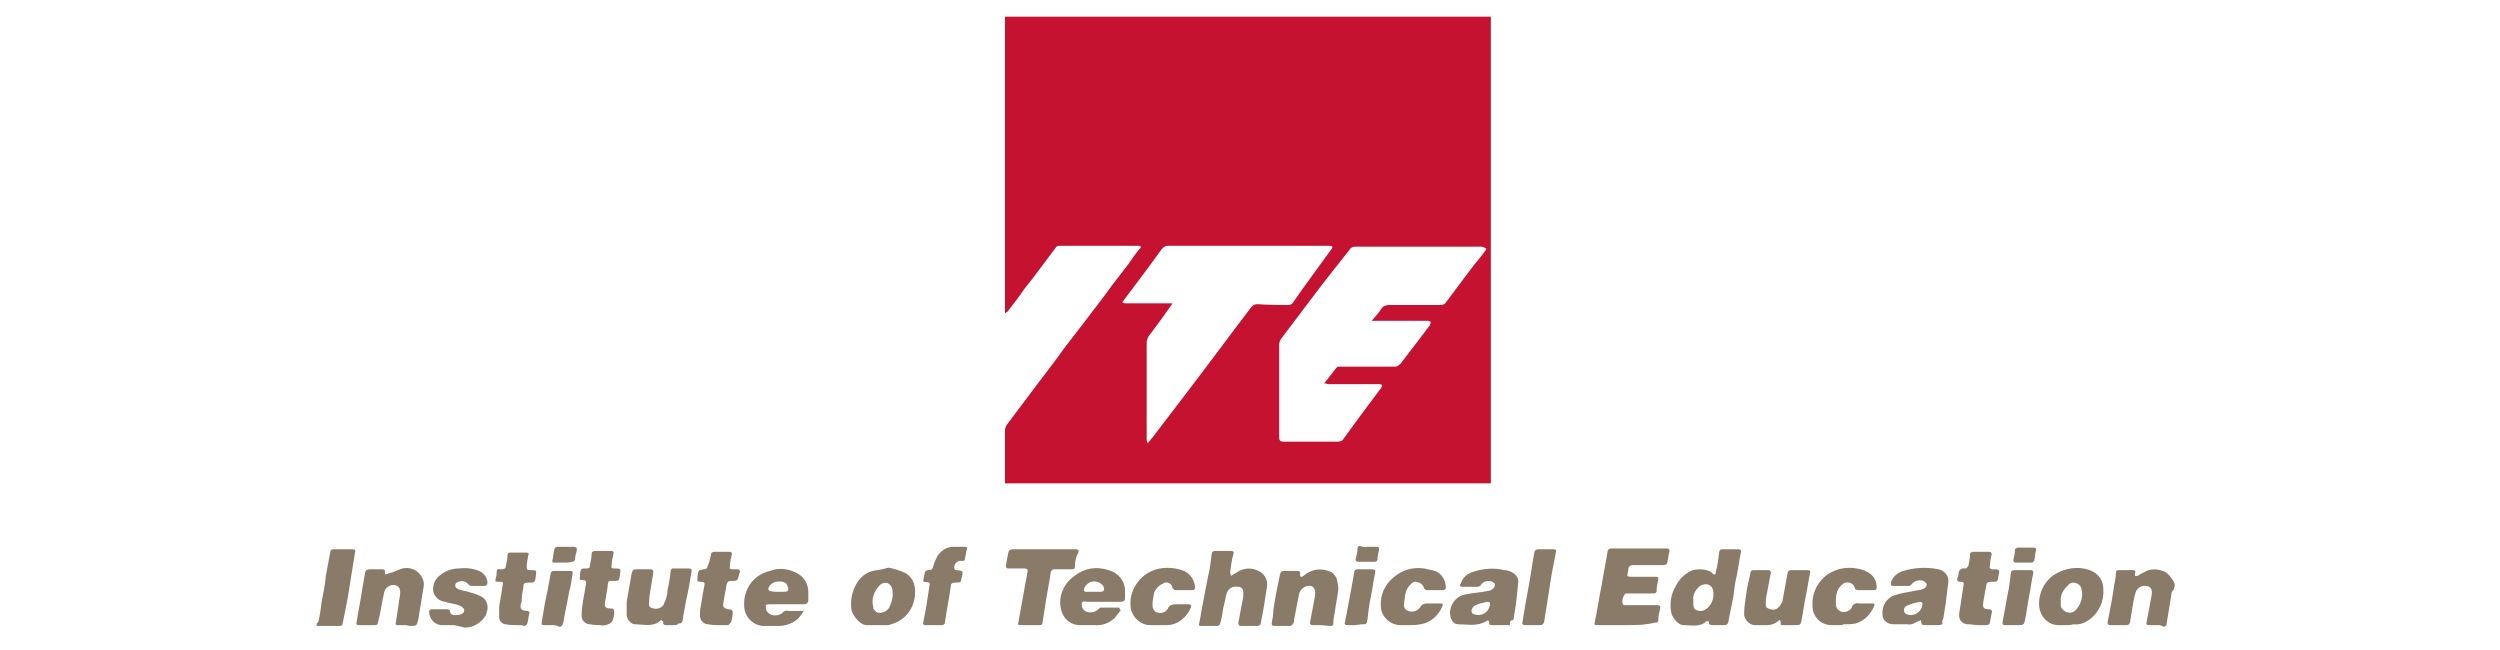 <?xml version="1.0" encoding="utf-8"?>
<!-- Generator: Adobe Illustrator 27.2.0, SVG Export Plug-In . SVG Version: 6.00 Build 0)  -->
<svg version="1.1" id="Layer_1" xmlns="http://www.w3.org/2000/svg" xmlns:xlink="http://www.w3.org/1999/xlink" x="0px" y="0px"
	 viewBox="0 0 300 78" style="enable-background:new 0 0 300 78;" xml:space="preserve">
<style type="text/css">
	.st0{fill:none;}
	.st1{fill:#8A7A68;}
	.st2{fill:#C41230;}
</style>
<g id="ITE" transform="translate(0 -40)">
	<rect id="Rectangle_34579" y="40" class="st0" width="300" height="78"/>
	<g id="ITE_logo" transform="translate(38 42)">
		<g id="Group_45838" transform="translate(0 63.614)">
			<path id="Path_47844" class="st1" d="M0,9.2C0.1,9.1,0.2,9,0.2,9c0.2-0.8,0.3-1.6,0.4-2.4c0.2-1,0.4-2,0.5-3.1l0.5-2.7
				c0.1-0.5,0.1-0.5,0.6-0.5h2.1c0.3,0,0.4,0.1,0.3,0.4C4.3,2.6,4,4.4,3.7,6.3l-0.6,3c0,0.1-0.2,0.2-0.3,0.2H0V9.2z"/>
			<path id="Path_47845" class="st1" d="M157.1,9.4h-3.3c-0.5,0-0.5,0-0.4-0.5c0.3-1.4,0.5-2.9,0.8-4.3c0.2-1.3,0.5-2.7,0.7-4
				c0-0.2,0.2-0.4,0.4-0.4c0,0,0,0,0,0h6.6c0.4,0,0.5,0.1,0.4,0.5c-0.1,0.3-0.1,0.7-0.2,1c0,0.4-0.2,0.5-0.6,0.5c-1.2,0-2.4,0-3.5,0
				c-0.4,0-0.6,0.2-0.6,0.5c-0.1,0.9-0.4,0.9,0.7,0.9h2.6c0.3,0,0.3,0.1,0.3,0.3c-0.1,0.4-0.2,0.9-0.2,1.3c0,0.4-0.2,0.4-0.6,0.4
				h-3.1c-0.2,0.1-0.5,0.7-0.4,1.2c0.1,0.3,0.3,0.2,0.5,0.2h3.6c0.4,0,0.5,0.1,0.4,0.5c-0.1,0.4-0.2,0.8-0.2,1.3
				c0,0.3-0.2,0.3-0.4,0.3C159.4,9.4,158.2,9.4,157.1,9.4z"/>
			<path id="Path_47846" class="st1" d="M168.3,9.4h-0.7c-0.3,0-0.6,0-0.5-0.4c0,0-0.2-0.1-0.3-0.1C166,9.7,165,9.4,164,9.4
				c-0.6,0-1.2-0.8-1.4-1.3c-0.3-1.2-0.1-2.4,0.5-3.4c0.4-0.8,1-1.4,1.8-1.8c0.6-0.3,2.1-0.3,2.6,0.3c0.2,0.2,0.4,0.2,0.4-0.2
				c0.2-0.7,0.3-1.5,0.4-2.3c0-0.2,0.1-0.4,0.4-0.4h1.9c0.3,0,0.4,0.2,0.3,0.4c-0.2,0.9-0.3,1.9-0.5,2.8c-0.2,0.8-0.3,1.7-0.4,2.5
				c-0.2,1-0.4,2-0.6,3c0,0.2-0.2,0.4-0.4,0.4c0,0,0,0,0,0C168.8,9.4,168.5,9.4,168.3,9.4z M165.2,6.5c0,0.6,0,1,0.4,1.1
				c0.4,0.2,0.8,0.1,1.1-0.1c0.6-0.4,1-1.2,0.9-2c0-0.4-0.2-0.8-0.5-0.9c-0.3-0.2-0.8-0.1-1.1,0.1C165.4,5.2,165.1,5.8,165.2,6.5
				L165.2,6.5z"/>
			<path id="Path_47847" class="st1" d="M109.7,3.5c0.3-0.2,0.7-0.4,1-0.6c0.8-0.4,1.7-0.4,2.5,0.1c0.7,0.4,1,1.2,0.8,2
				c-0.2,1.4-0.4,2.7-0.7,4.1c0,0.3-0.2,0.4-0.5,0.4c-0.6,0-1.2,0-1.8,0c-0.3,0-0.4-0.1-0.4-0.4c0.2-0.9,0.3-1.7,0.5-2.6
				c0.1-0.3,0.1-0.7,0.1-1c0-0.4-0.2-0.7-0.6-0.7c0,0,0,0-0.1,0c-0.6-0.1-1.1,0.2-1.3,0.8c-0.2,0.6-0.2,1.1-0.4,1.7
				c-0.1,0.7-0.2,1.3-0.4,2c-0.1,0.1-0.2,0.2-0.3,0.2c-0.7,0-1.3,0-2,0c-0.2,0-0.3-0.1-0.2-0.3c0.2-0.9,0.3-1.8,0.5-2.7
				c0.2-1.1,0.4-2.1,0.6-3.1c0.2-0.8,0.3-1.7,0.4-2.5c0-0.3,0.2-0.4,0.4-0.4h1.9c0.3,0,0.4,0.1,0.3,0.4c-0.2,0.7-0.3,1.5-0.4,2.3
				C109.7,3.1,109.7,3.3,109.7,3.5z"/>
			<path id="Path_47848" class="st1" d="M89.6,2.7h-1.1c-0.2,0-0.3,0.1-0.4,0.3c0,0,0,0,0,0c-0.2,1.4-0.5,2.8-0.7,4.2
				c-0.1,0.7-0.2,1.3-0.3,1.9c0,0.2-0.1,0.3-0.3,0.3h-2.4c-0.2,0-0.3-0.1-0.2-0.3c0.3-1.7,0.6-3.3,0.9-5c0.1-0.3,0.1-0.7,0.2-1.1
				c0.1-0.2-0.1-0.4-0.3-0.4h-2c-0.2,0-0.3-0.1-0.3-0.3c0.1-0.6,0.2-1.1,0.3-1.6c0-0.2,0.2-0.4,0.5-0.4c0,0,0,0,0,0h7.6
				c0.3,0,0.4,0.1,0.3,0.4C91.1,1.2,91,1.7,91,2.3c0,0.3-0.1,0.4-0.4,0.4L89.6,2.7z"/>
			<path id="Path_47849" class="st1" d="M143.2,9.4c-0.2,0-0.4,0-0.6,0H141c-0.2,0-0.3,0-0.3-0.3c0-0.3-0.2-0.3-0.3-0.2
				c-1.1,0.7-2.3,0.4-3.4,0.4c-0.7,0-1-0.7-1-1.5c0.1-1.1,0.9-2,2-2.1c0.8-0.2,1.7-0.2,2.5-0.4c0.2,0,0.5-0.1,0.7-0.3
				c0.1-0.1,0.2-0.3,0.2-0.5c0-0.1-0.2-0.2-0.3-0.3c-0.5-0.2-1.1-0.1-1.4,0.4c-0.1,0.1-0.2,0.2-0.4,0.2h-1.8c-0.3,0-0.4-0.1-0.2-0.4
				c0.2-0.7,0.8-1.2,1.5-1.4c1.2-0.4,2.5-0.5,3.7-0.2c0.3,0,0.7,0.1,1,0.3c0.4,0.2,0.7,0.6,0.7,1.1c-0.1,0.9-0.2,1.8-0.3,2.8
				c-0.1,0.6-0.2,1.2-0.3,1.8C143.1,8.8,143.2,9.1,143.2,9.4z M139.3,8.2c0.8,0,1.4-0.5,1.5-1.3c0-0.2,0-0.3-0.3-0.3
				c-0.5,0.1-1,0.2-1.4,0.4c-0.3,0.1-0.6,0.5-0.5,0.8C138.7,8.2,139.1,8.1,139.3,8.2z"/>
			<path id="Path_47850" class="st1" d="M195.1,9.3c-0.1,0-0.3,0.1-0.4,0.1h-1.5c-0.6,0-0.6,0-0.7-0.6C192.3,8.9,192.1,9,192,9
				c-0.3,0.2-0.7,0.4-1.1,0.3c-0.6,0-1.1,0-1.7,0c-0.7,0-1.3-0.5-1.3-1.1c0,0,0-0.1,0-0.1c-0.1-1,0.5-2,1.5-2.3
				c0.9-0.3,1.9-0.4,2.8-0.6c0.2,0,0.5-0.1,0.7-0.2c0.2-0.1,0.3-0.3,0.3-0.5c0-0.1-0.2-0.3-0.4-0.4c-0.5-0.2-1.1,0-1.4,0.4
				c-0.1,0.1-0.2,0.2-0.3,0.2h-1.9c-0.3,0-0.3-0.1-0.3-0.4c0.2-0.7,0.8-1.2,1.5-1.4c1.3-0.4,2.8-0.5,4.2-0.2
				c0.7,0.1,1.3,0.8,1.2,1.5c-0.1,0.8-0.2,1.7-0.3,2.5c-0.1,0.6-0.2,1.2-0.3,1.9C195,8.9,195.1,9.1,195.1,9.3z M191.2,8.2
				c0.8,0,1.4-0.5,1.5-1.3c0-0.2-0.1-0.3-0.3-0.3c-0.5,0.1-1,0.2-1.4,0.4c-0.4,0.1-0.6,0.4-0.5,0.8c0,0,0,0,0,0
				C190.7,8.2,191,8.1,191.2,8.2z"/>
			<path id="Path_47851" class="st1" d="M220.8,9.4h-0.9c-0.3,0-0.4-0.1-0.3-0.4c0.2-1.1,0.4-2.1,0.6-3.2c0.1-0.7-0.1-1-0.6-1.1
				c-0.6-0.1-1.1,0.2-1.3,0.7c-0.2,0.6-0.3,1.2-0.4,1.8c-0.1,0.6-0.2,1.3-0.3,1.9c-0.1,0.2-0.2,0.3-0.4,0.3c-0.7,0-1.3,0-2,0
				c-0.2,0-0.3-0.1-0.3-0.3c0.3-1.5,0.6-3,0.8-4.5c0.1-0.5,0.2-0.9,0.2-1.4c0-0.3,0.1-0.4,0.4-0.4h1.6c0.3,0,0.4,0.1,0.3,0.4
				c0,0.1,0,0.2,0,0.3c0.1,0,0.2,0,0.3,0c0.2-0.1,0.4-0.3,0.7-0.4c0.8-0.5,1.7-0.5,2.6-0.1c0.3,0.2,0.6,0.5,0.8,0.8
				c0.2,0.3,0.5,0.7,0.3,1.1c0,0.2-0.1,0.3-0.2,0.4c0,0.1-0.1,0.1-0.1,0.2c-0.2,1.2-0.4,2.5-0.6,3.7c0,0.3-0.2,0.4-0.4,0.4
				C221.4,9.4,221.1,9.4,220.8,9.4z"/>
			<path id="Path_47852" class="st1" d="M120.5,9.4h-1c-0.2,0-0.3-0.1-0.3-0.3c0.2-1.1,0.4-2.1,0.6-3.2v0c0.1-0.7-0.1-1.1-0.5-1.2
				c-0.6-0.1-1.2,0.3-1.4,0.9c-0.2,1-0.4,2.1-0.6,3.1c0,0.2,0,0.3-0.1,0.5c-0.1,0.1-0.2,0.3-0.4,0.3c-0.6,0-1.3,0-1.9,0
				c-0.2,0-0.3-0.1-0.3-0.3c0.1-0.5,0.2-1.1,0.2-1.6c0.2-1.4,0.5-2.9,0.8-4.3c0.1-0.3,0.2-0.4,0.5-0.4c0.5,0,1.1,0,1.6,0
				c0.2,0,0.4,0.1,0.3,0.4c0,0.1,0,0.2,0.1,0.3c0.1,0,0.2,0,0.3-0.1c0.8-0.7,1.9-1,3-0.6c0.5,0.1,0.8,0.5,1,0.9
				c0.1,0.4,0.2,0.9,0.2,1.3c-0.1,0.9-0.3,1.7-0.4,2.6c-0.1,0.5-0.2,1-0.2,1.5c0,0.2-0.1,0.3-0.3,0.3c0,0,0,0-0.1,0L120.5,9.4z"/>
			<path id="Path_47853" class="st1" d="M10.7,9.4h-1c-0.2,0-0.3-0.1-0.2-0.3L10,5.8c0.1-0.7-0.1-1.1-0.6-1.2
				C8.8,4.5,8.2,4.9,8.1,5.5C7.8,6.7,7.7,7.8,7.4,8.9C7.3,9.4,7.3,9.4,6.8,9.4H5.1C4.8,9.4,4.7,9.3,4.8,9C5,7.7,5.3,6.3,5.5,4.9
				c0.1-0.6,0.2-1.1,0.3-1.7c0-0.3,0.2-0.5,0.6-0.5c0.5,0,1,0,1.5,0c0.2,0,0.3,0.1,0.3,0.3c0,0.1,0,0.2,0,0.3c0.1,0,0.3,0,0.4-0.1
				C9.1,3.1,9.5,2.9,10,2.7c1-0.4,2.2,0,2.7,1.1c0.2,0.4,0.2,0.8,0.1,1.2c-0.2,1.2-0.4,2.4-0.6,3.7c-0.2,0.8-0.2,0.8-1,0.8L10.7,9.4
				z"/>
			<path id="Path_47854" class="st1" d="M173.2,2.8h1c0.2,0,0.3,0.1,0.3,0.3c-0.2,1.1-0.4,2.1-0.6,3.2c0,0.1,0,0.2,0,0.3
				c0,0.3-0.1,0.7,0.3,0.8c0.4,0.2,0.9,0.2,1.2-0.1c0.2-0.2,0.4-0.5,0.5-0.8c0.2-1.1,0.4-2.2,0.6-3.3c0.1-0.3,0.1-0.4,0.5-0.4h1.9
				c0.3,0,0.4,0.1,0.3,0.4c-0.2,0.9-0.3,1.8-0.5,2.7c-0.2,0.9-0.3,1.9-0.5,2.8c-0.1,0.7-0.2,0.7-0.8,0.7h-1.4c-0.2,0-0.4,0-0.3-0.3
				c0-0.3-0.2-0.4-0.3-0.2c-0.7,0.6-1.4,0.5-2.2,0.5h-0.4c-0.7,0.1-1.4-0.5-1.5-1.2c0-0.1,0-0.2,0-0.2c0-0.7,0.1-1.3,0.2-2
				c0.1-0.9,0.3-1.7,0.5-2.6c0.1-0.6,0.1-0.6,0.7-0.6C172.7,2.8,173,2.8,173.2,2.8L173.2,2.8z"/>
			<path id="Path_47855" class="st1" d="M42.8,9.4h-0.7c-0.3,0-0.6,0-0.5-0.4c0,0-0.2-0.1-0.2-0.2c0,0-0.1,0-0.1,0
				c-0.9,0.9-2.1,0.5-3.1,0.5c-0.5,0-1-0.6-1-1.2c0-0.5,0-1,0-1.5c0.2-1.1,0.4-2.3,0.6-3.4c0.1-0.4,0.2-0.5,0.6-0.5
				c0.5,0,1.1,0,1.6,0c0.3,0,0.4,0.1,0.4,0.4c-0.1,0.6-0.2,1.2-0.3,1.8c-0.1,0.6-0.2,1.1-0.2,1.7c-0.1,0.6,0.1,0.7,0.5,0.8
				c0.4,0.1,0.9,0,1.2-0.4c0.3-0.6,0.5-1.2,0.5-1.8c0.2-0.8,0.3-1.6,0.4-2.4c0-0.1,0.2-0.2,0.2-0.2c0.7,0,1.4,0,2,0
				c0.2,0,0.3,0.1,0.3,0.3c-0.2,1.2-0.4,2.4-0.7,3.7c-0.1,0.7-0.3,1.5-0.4,2.3c-0.1,0.3-0.2,0.3-0.5,0.3C43.3,9.4,43.1,9.4,42.8,9.4
				z"/>
			<path id="Path_47856" class="st1" d="M68.6,2.5c0.6,0.1,1.2,0.3,1.7,0.5c0.9,0.3,1.5,1.2,1.5,2.2c0.1,1.6-0.7,3.1-2.1,3.8
				c-0.4,0.2-0.7,0.3-1.1,0.4c-0.9,0-1.7,0-2.6,0c-0.8,0-1.6-1.1-1.8-1.7c-0.2-1.1,0-2.3,0.6-3.3c0.4-0.7,1.1-1.3,1.9-1.5
				C67.3,2.8,68,2.7,68.6,2.5z M66.7,6.7c0,0.2,0.1,0.4,0.1,0.7c0.1,0.2,0.3,0.4,0.5,0.5c0.5,0.1,1.1-0.1,1.4-0.6
				c0.3-0.6,0.5-1.3,0.4-2c0-0.4-0.2-0.7-0.5-0.9c-0.4-0.2-0.9,0-1.1,0.3C67,5.2,66.7,5.9,66.7,6.7L66.7,6.7z"/>
			<path id="Path_47857" class="st1" d="M96.5,7.6c-0.2,0.3-0.5,0.6-0.7,0.9c-0.6,0.6-1.5,1-2.4,0.9c-0.7,0-1.3,0-2,0
				c-1.1-0.1-1.9-0.9-2.1-2C89,6,89.6,4.5,90.8,3.6c1.2-1,2.7-1.3,4.2-0.8c1.2,0.3,2,1.3,2,2.5c0,0.3,0,0.6,0,0.9
				c0,0.3-0.2,0.4-0.5,0.4h-4c-0.2,0-0.6-0.2-0.7,0.2c0,0.4,0.1,0.7,0.4,0.9c0.5,0.3,1.2,0.2,1.6-0.2c0.1-0.1,0.2-0.2,0.2-0.2h2.3
				C96.4,7.5,96.4,7.6,96.5,7.6z M93.3,5.4H94c0.5,0,0.6-0.2,0.4-0.7C94,4.2,93.3,4,92.7,4.3c-0.3,0.2-0.5,0.4-0.6,0.7
				c-0.1,0.2,0,0.4,0.2,0.4L93.3,5.4z"/>
			<path id="Path_47858" class="st1" d="M210,9.4c-0.3,0-0.7,0-1,0c-1.2,0-2.2-1-2.3-2.3c-0.1-1.5,0.6-3,1.9-3.8
				c1-0.6,2.2-0.9,3.4-0.7c0.6,0.1,1.1,0.3,1.5,0.6c0.6,0.5,0.9,1.1,0.9,1.9c0.1,1.4-0.5,2.7-1.5,3.5c-0.6,0.5-1.3,0.8-2.1,0.7
				C210.5,9.4,210.2,9.4,210,9.4z M209.3,6.6v0.2c-0.1,0.4,0.2,0.8,0.6,1c0.4,0.2,0.9,0.1,1.2-0.2c0.6-0.7,0.9-1.6,0.7-2.4
				c0-0.5-0.5-0.9-1-0.9c-0.2,0-0.5,0.1-0.6,0.3C209.6,5.1,209.2,5.8,209.3,6.6L209.3,6.6z"/>
			<path id="Path_47859" class="st1" d="M58.5,7.6C58.3,8,58,8.3,57.8,8.6c-0.7,0.6-1.5,0.9-2.4,0.9c-0.5,0-1,0-1.5,0
				c-1.3,0.1-2.5-0.9-2.6-2.3c0-0.2,0-0.4,0-0.6c0.1-1.8,1.3-3.3,3.1-3.7c1-0.4,2.1-0.3,3.1,0.2c0.9,0.4,1.5,1.3,1.5,2.3
				c0,0.3,0,0.7,0,1s-0.2,0.5-0.5,0.5h-4.1c-0.2,0-0.4,0-0.5,0.1c0,0.2,0,0.5,0.1,0.7c0.4,0.6,1.2,0.7,1.8,0.3c0,0,0.1,0,0.1-0.1
				c0.2-0.2,0.4-0.3,0.7-0.2h1.7c0.1,0,0.2,0,0.2,0C58.4,7.5,58.5,7.6,58.5,7.6z M55.3,5.4h0.8c0.5,0,0.6-0.2,0.4-0.7
				c-0.2-0.5-0.6-0.6-1.4-0.5c-0.4,0.1-0.8,0.4-0.9,0.8c0,0.2,0.1,0.3,0.2,0.3C54.7,5.4,55,5.4,55.3,5.4L55.3,5.4z"/>
			<path id="Path_47860" class="st1" d="M16.5,9.4c-0.6,0-1.1,0-1.6,0c-0.8-0.1-1.4-0.8-1.4-1.6c0-0.2,0.1-0.3,0.3-0.3
				c0,0,0.1,0,0.1,0h1.8c0.1,0,0.3,0.1,0.3,0.2c0,0.3,0.2,0.5,0.5,0.5c0,0,0,0,0,0c0.3,0,0.7,0,1-0.2c0.2-0.1,0.2-0.3,0.2-0.5
				C17.5,7.2,17.3,7.1,17,7c-0.5-0.2-1.1-0.2-1.6-0.4c-0.7-0.1-1.2-0.5-1.4-1.2c-0.1-0.7,0.1-1.4,0.7-1.9c0.7-0.6,1.5-0.9,2.4-0.9
				c0.8-0.1,1.7,0,2.4,0.3c0.5,0.2,0.9,0.7,1,1.3c0,0.3-0.1,0.5-0.4,0.5c-0.5,0-1,0-1.5,0c-0.2,0-0.3-0.1-0.4-0.2
				c-0.3-0.4-0.9-0.5-1.4-0.2c0,0,0,0,0,0c-0.2,0.1-0.2,0.4-0.1,0.6c0.1,0.1,0.2,0.1,0.3,0.2c0.5,0.2,1,0.2,1.5,0.4
				c0.4,0.1,0.7,0.2,1.1,0.4c0.8,0.3,1.1,1.2,0.8,2c0,0.1-0.1,0.2-0.1,0.3c-0.5,0.9-1.5,1.5-2.5,1.5L16.5,9.4L16.5,9.4z"/>
			<path id="Path_47861" class="st1" d="M131,9.4h-1.1c-1.2-0.1-2.2-1.1-2.2-2.3c-0.1-1.3,0.5-2.6,1.5-3.4c1-0.9,2.3-1.3,3.7-1.1
				c0.4,0.1,0.9,0.2,1.3,0.3c0.8,0.3,1.3,1.1,1.3,2c0,0.2-0.2,0.3-0.3,0.3c-0.7,0-1.4,0-2,0c-0.1,0-0.2-0.1-0.3-0.2
				c-0.1-0.5-0.6-0.8-1.1-0.8c-0.2,0-0.3,0.1-0.4,0.2c-0.5,0.4-0.7,0.9-0.8,1.5c0,0.3-0.1,0.6-0.1,0.9c-0.1,0.4,0.1,0.8,0.5,0.9
				c0.5,0.2,1.1,0,1.4-0.4c0.2-0.4,0.5-0.5,0.9-0.5c0.6,0,1.1,0,1.6,0c0.2,0,0.3,0.1,0.2,0.3c-0.4,1-1.2,1.8-2.2,2.1
				C132.2,9.4,131.6,9.4,131,9.4L131,9.4z"/>
			<path id="Path_47862" class="st1" d="M182.9,9.4h-1.1c-1.3,0-2.3-1-2.3-2.3c-0.1-1.6,0.7-3.1,2-3.9c1-0.6,2.1-0.8,3.3-0.6
				c0.6,0.1,1.2,0.3,1.7,0.7c0.5,0.4,0.7,1,0.7,1.6c0,0.2-0.1,0.3-0.3,0.3h-2c-0.1,0-0.3-0.1-0.3-0.2c-0.1-0.5-0.6-0.8-1.1-0.7
				c-0.1,0-0.3,0.1-0.4,0.2c-0.4,0.3-0.6,0.7-0.7,1.1c-0.1,0.4-0.1,0.9-0.1,1.3c0,0.4,0.3,0.8,0.7,0.9c0.5,0.1,1-0.1,1.2-0.5
				c0.1-0.4,0.5-0.6,0.9-0.5c0.6,0,1.1,0,1.6,0c0.2,0,0.3,0.1,0.2,0.3c-0.4,1-1.2,1.8-2.2,2.1c-0.5,0.1-1,0.1-1.5,0.1
				C183.1,9.4,183,9.4,182.9,9.4z"/>
			<path id="Path_47863" class="st1" d="M101.1,9.4c-0.3,0-0.7,0-1.1,0c-1.1,0-2.1-0.9-2.3-2c-0.3-1.9,0.8-3.7,2.5-4.5
				c1.2-0.5,2.6-0.5,3.9,0c0.8,0.4,1.3,1.2,1.3,2c0,0.2-0.1,0.3-0.3,0.3h-2.1c-0.1,0-0.2-0.2-0.3-0.2c0-0.5-0.5-0.8-0.9-0.7
				c-0.1,0-0.1,0-0.2,0.1c-0.5,0.2-0.9,0.6-1.1,1.1c-0.1,0.5-0.2,1-0.2,1.5c0,0.4,0.2,0.8,0.6,0.9c0.4,0.1,0.9,0,1.1-0.3
				c0,0,0.1-0.1,0.1-0.1c0.2-0.6,0.7-0.6,1.2-0.6c0.4,0,0.9,0,1.3,0c0.3,0,0.4,0.1,0.3,0.4c-0.5,1.2-1.6,2.1-2.9,2.1
				C101.8,9.4,101.4,9.4,101.1,9.4z"/>
			<path id="Path_47864" class="st1" d="M72.8,4.2C72.8,3.8,72.9,3.4,73,3c0.1-0.1,0.2-0.2,0.4-0.2c0.4,0,0.5-0.1,0.6-0.5
				c0.1-0.4,0.3-0.8,0.5-1.2c0.4-0.6,1-1,1.7-1.1c0.5,0,1.1,0,1.6,0C78,0,78.1,0.1,78,0.4c-0.1,0.3-0.1,0.6-0.2,1
				c0,0.3-0.2,0.3-0.4,0.3c-0.4-0.1-0.8,0.2-0.9,0.7c0,0,0,0.1,0,0.1c0,0.2,0.1,0.3,0.3,0.3c0.8,0.1,0.8,0.1,0.6,0.9
				c-0.1,0.6-0.1,0.6-0.8,0.6c-0.3,0-0.5,0.1-0.5,0.4c-0.2,1.5-0.5,2.9-0.7,4.3c0,0.3-0.2,0.4-0.4,0.4h-1.9c-0.3,0-0.4-0.1-0.3-0.4
				c0.3-1.4,0.5-2.7,0.7-4.1C73.6,4.2,73.7,4.3,72.8,4.2z"/>
			<path id="Path_47865" class="st1" d="M24,9.4c-0.4,0-0.9,0-1.3-0.1c-0.4,0-0.8-0.4-0.8-0.8c0,0,0,0,0,0c0-0.4,0-0.9,0-1.3
				c0.1-0.8,0.3-1.6,0.4-2.5c0.1-0.5,0.1-0.5-0.4-0.5s-0.5,0-0.4-0.5c0.1-0.2,0.1-0.5,0.1-0.7c0-0.2,0.1-0.4,0.4-0.3h0.2
				c0.3,0,0.5-0.1,0.5-0.4c0.1-0.4,0.2-0.9,0.2-1.3c0-0.2,0.1-0.3,0.3-0.3h2c0.2,0,0.3,0.1,0.2,0.3c-0.1,0.5-0.2,1-0.2,1.4
				c0,0.2,0,0.4,0.3,0.4h0.2c0.7,0,0.7,0,0.6,0.7c-0.1,0.8-0.1,0.8-0.9,0.8c-0.5,0-0.6,0.1-0.6,0.6c-0.1,0.5-0.2,1.1-0.2,1.6
				c0,0.1,0,0.2-0.1,0.3c-0.1,0.7,0,0.8,0.7,0.9c0.3,0,0.4,0.2,0.3,0.4c-0.1,0.3-0.1,0.7-0.2,1c0,0.2-0.2,0.4-0.4,0.4c0,0,0,0-0.1,0
				C24.8,9.4,24.4,9.4,24,9.4L24,9.4z"/>
			<path id="Path_47866" class="st1" d="M34.1,9.4c-0.4,0-0.8,0-1.3-0.1c-0.5,0-1-0.4-1-1c0-0.1,0-0.1,0-0.2c0-0.6,0.1-1.2,0.2-1.8
				c0.1-0.6,0.2-1.1,0.3-1.7c0.1-0.5,0-0.6-0.4-0.6c-0.3,0-0.4-0.1-0.3-0.4c0-0.1,0-0.2,0-0.3c0.1-0.7,0.1-0.7,0.8-0.7
				c0.3,0,0.4-0.1,0.4-0.4c0.1-0.5,0.2-1,0.2-1.4c0-0.2,0.2-0.3,0.4-0.3h1.9c0.3,0,0.4,0.1,0.3,0.4c-0.1,0.4-0.2,0.9-0.2,1.3
				c-0.1,0.3,0,0.4,0.3,0.4c0.8,0,0.8,0,0.7,0.8c-0.1,0.6-0.1,0.7-0.7,0.7c-0.8,0-0.7-0.1-0.8,0.8c-0.1,0.6-0.2,1.2-0.3,1.8
				c-0.1,0.5,0.1,0.7,0.6,0.7s0.5,0.1,0.5,0.6c0,0.3-0.1,0.6-0.2,0.9c-0.1,0.1-0.2,0.2-0.3,0.3C34.8,9.4,34.4,9.5,34.1,9.4L34.1,9.4
				z"/>
			<path id="Path_47867" class="st1" d="M48.3,9.4c-0.4,0-0.8,0-1.3-0.1c-0.5,0-1-0.4-1-1c0,0,0,0,0,0c0-0.2,0-0.5,0-0.7
				c0.2-0.9,0.3-1.9,0.5-2.8c0.1-0.5,0.1-0.6-0.5-0.6c-0.2,0-0.4-0.1-0.3-0.3c0-0.1,0-0.2,0-0.4c0.1-0.7,0.1-0.7,0.8-0.8
				c0.2,0,0.4-0.1,0.4-0.4C47.1,2,47.2,1.5,47.3,1c0-0.2,0.1-0.3,0.3-0.4c0,0,0.1,0,0.1,0h1.8c0.3,0,0.4,0.2,0.3,0.4
				c-0.1,0.4-0.2,0.8-0.2,1.3c-0.1,0.3,0,0.4,0.3,0.4h0.6c0.2,0,0.3,0.1,0.3,0.3c0,0.1-0.1,0.2-0.1,0.3c-0.2,0.8-0.2,0.8-1,0.8
				c-0.3,0-0.4,0.1-0.5,0.4c-0.1,0.7-0.3,1.5-0.4,2.3c-0.1,0.4,0.1,0.6,0.6,0.7c0.5,0,0.6,0.2,0.5,0.7c0,0.3-0.1,0.6-0.2,0.9
				c-0.1,0.1-0.2,0.2-0.3,0.3C49,9.4,48.7,9.4,48.3,9.4L48.3,9.4z"/>
			<path id="Path_47868" class="st1" d="M199.4,9.4c-0.4,0-0.8-0.1-1.2-0.1c-0.6,0-1.1-0.4-1.1-1c0-0.1,0-0.2,0-0.3
				c0.2-1.1,0.3-2.1,0.5-3.2c0.1-0.5,0.1-0.6-0.4-0.6c-0.3,0-0.4-0.2-0.3-0.5c0-0.1,0.1-0.1,0.1-0.2c0-0.6,0.2-1,0.9-0.9
				c0.1,0,0.2-0.2,0.3-0.3c0.1-0.5,0.2-0.9,0.2-1.4c0-0.2,0.2-0.3,0.4-0.3h1.9c0.2,0,0.3,0.1,0.3,0.3c-0.1,0.4-0.2,0.9-0.2,1.3
				c-0.1,0.3,0,0.5,0.3,0.5c0.9,0,0.9,0,0.7,0.9c-0.1,0.6-0.1,0.6-0.7,0.6c-0.7,0-0.7,0.1-0.8,0.7c-0.1,0.6-0.2,1.1-0.3,1.7
				c-0.1,0.7,0,0.9,0.7,0.9c0.3,0,0.4,0.2,0.3,0.5c-0.1,0.3-0.1,0.7-0.2,1c0,0.3-0.2,0.4-0.5,0.4C200,9.4,199.7,9.4,199.4,9.4
				L199.4,9.4z"/>
			<path id="Path_47869" class="st1" d="M146,9.4h-1c-0.2,0-0.4-0.1-0.3-0.4c0.1-0.4,0.1-0.8,0.2-1.2c0.2-1.3,0.5-2.7,0.7-4
				c0.2-1,0.3-2,0.5-3c0-0.3,0.2-0.5,0.5-0.5c0,0,0.1,0,0.1,0c0.6,0,1.1,0,1.7,0c0.3,0,0.4,0.1,0.3,0.4c-0.3,1.5-0.6,3-0.8,4.5
				c-0.2,1.3-0.4,2.5-0.6,3.8c-0.1,0.3-0.2,0.4-0.5,0.4C146.6,9.4,146.3,9.4,146,9.4L146,9.4z"/>
			<path id="Path_47870" class="st1" d="M204.7,2.8h1c0.2,0,0.3,0.1,0.3,0.3c-0.2,0.9-0.3,1.8-0.5,2.8c-0.2,1-0.3,2-0.5,2.9
				c-0.1,0.5-0.2,0.6-0.7,0.6h-1.7c-0.2,0-0.3-0.1-0.3-0.3c0.2-1.1,0.4-2.2,0.6-3.3c0.2-0.9,0.3-1.7,0.4-2.6c0-0.3,0.2-0.4,0.5-0.4
				C204.1,2.8,204.4,2.8,204.7,2.8L204.7,2.8z"/>
			<path id="Path_47871" class="st1" d="M124.6,9.4h-0.9c-0.3,0-0.4-0.1-0.3-0.4l0.2-1l0.6-3.2l0.3-1.7c0-0.3,0.2-0.4,0.4-0.4h1.7
				c0.4,0,0.5,0.1,0.4,0.5c-0.2,0.9-0.3,1.9-0.5,2.8c-0.2,0.9-0.3,1.8-0.4,2.7c-0.1,0.6-0.1,0.6-0.7,0.6L124.6,9.4z"/>
			<path id="Path_47872" class="st1" d="M28.2,9.4h-0.9C27,9.4,27,9.4,27,9.1c0.2-1.3,0.4-2.5,0.7-3.8c0.1-0.7,0.3-1.5,0.4-2.2
				c0.1-0.1,0.2-0.2,0.3-0.2c0.7,0,1.4,0,2.1,0c0.3,0,0.2,0.2,0.2,0.4c-0.1,0.7-0.2,1.4-0.4,2.1c-0.2,1.2-0.5,2.4-0.7,3.7
				c-0.1,0.3-0.2,0.5-0.5,0.5C28.8,9.4,28.5,9.4,28.2,9.4z"/>
			<path id="Path_47873" class="st1" d="M29.6,1.9h-1.1c-0.2,0-0.3-0.1-0.2-0.3c0.1-0.4,0.1-0.8,0.2-1.2c0-0.2,0.2-0.4,0.4-0.4
				c0,0,0,0,0.1,0h1.8c0.3,0,0.5,0.1,0.4,0.5C31.1,0.9,31,1.2,31,1.6c-0.1,0.1-0.2,0.2-0.3,0.2C30.3,1.9,30,1.9,29.6,1.9L29.6,1.9z"
				/>
			<path id="Path_47874" class="st1" d="M204.9,1.9h-1c-0.2,0-0.3-0.1-0.3-0.3c0.1-0.4,0.2-0.9,0.2-1.3c0.1-0.1,0.2-0.2,0.3-0.2
				c0.6,0,1.3,0,1.9,0c0.3,0,0.4,0.1,0.3,0.4c-0.1,0.4-0.1,0.8-0.2,1.2c-0.1,0.1-0.2,0.2-0.3,0.2C205.6,1.9,205.2,1.9,204.9,1.9z"/>
			<path id="Path_47875" class="st1" d="M126.1,0h1.1c0.2,0,0.3,0.1,0.3,0.3c-0.1,0.4-0.2,0.8-0.2,1.2c0,0.2-0.2,0.3-0.3,0.3
				c0,0,0,0,0,0H125c-0.2,0-0.4-0.1-0.3-0.4c0.1-0.4,0.2-0.8,0.2-1.2c0-0.2,0.1-0.3,0.3-0.3c0,0,0,0,0,0C125.5,0,125.8,0.1,126.1,0
				L126.1,0z"/>
		</g>
		<path id="Path_47876" class="st2" d="M82.6,0v35.3c0,0.1,0,0.2,0,0.3c0.2-0.1,0.2-0.2,0.3-0.2c0.7-0.9,1.4-1.8,2-2.7
			c1.3-1.6,2.5-3.3,3.8-5c0.1-0.2,0.3-0.2,0.5-0.2h9.4c0.1,0,0.2,0,0.3,0.1c0,0,0,0.2-0.1,0.2c-0.5,0.6-1,1.3-1.4,1.9
			c-0.9,1.2-1.9,2.4-2.8,3.7c-1,1.3-1.9,2.5-2.9,3.8c-0.9,1.2-1.9,2.4-2.8,3.7c-0.9,1.2-1.8,2.4-2.8,3.7L82.8,49
			c-0.1,0.2-0.2,0.4-0.2,0.6V56h58.3V0H82.6z M112.9,34.5c-0.3,0-0.5,0.1-0.7,0.3c-2.6,3.4-5.1,6.8-7.7,10.2
			c-1.4,1.8-2.8,3.7-4.2,5.5c-0.2,0.2-0.3,0.4-0.6,0.7c0-0.2-0.1-0.3-0.1-0.4V39.1c0-0.2,0.1-0.5,0.2-0.7c0.9-1.2,1.8-2.4,2.7-3.7
			c0.1-0.1,0.1-0.2,0.2-0.3c-0.2,0-0.4,0-0.5,0H97c-0.1,0-0.2-0.1-0.3-0.1c0-0.1,0.1-0.2,0.1-0.2c1.5-2,3.1-4.1,4.6-6.2
			c0.2-0.2,0.4-0.4,0.7-0.4h19.4c0.1,0,0.3,0,0.4,0.1c0,0.1-0.1,0.3-0.2,0.4c-1.5,2.1-3.1,4.2-4.6,6.4c-0.1,0.1-0.3,0.2-0.5,0.2
			C115.5,34.6,114.2,34.6,112.9,34.5z M140.3,28c-0.5,0.7-1,1.3-1.5,1.9c-1.1,1.5-2.2,2.9-3.3,4.4c-0.1,0.2-0.4,0.3-0.6,0.3h-6.2
			c-0.3,0-0.7,0.1-0.9,0.4c-0.3,0.5-0.7,0.9-1.2,1.5c0.2,0,0.3,0,0.5,0h6.3c0.1,0,0.2,0.1,0.3,0.1c0,0.1-0.1,0.3-0.1,0.4
			c-1.1,1.5-2.3,3-3.5,4.6c-0.2,0.2-0.4,0.4-0.7,0.4h-6.7c-0.1,0-0.2,0-0.3,0.1c-0.5,0.6-0.9,1.2-1.5,1.9c0.2,0,0.4,0.1,0.5,0.1h6.1
			c0.2,0,0.3,0.1,0.4,0.1c-0.1,0.1-0.1,0.3-0.2,0.4c-1.5,2-3,4-4.5,6.1c-0.1,0.2-0.4,0.3-0.7,0.3c-2.2,0-4.3,0-6.5,0
			c-0.3,0-0.5-0.1-0.5-0.5V39.3c0-0.2,0.1-0.4,0.2-0.6c1.2-1.6,2.5-3.3,3.7-4.9c1.5-2,3.1-4,4.6-5.9c0.1-0.2,0.4-0.3,0.6-0.3
			c5.1,0,10.1,0,15.2,0c0.1,0,0.3,0.1,0.3,0.1C140.4,27.8,140.4,27.9,140.3,28L140.3,28z"/>
	</g>
</g>
</svg>
